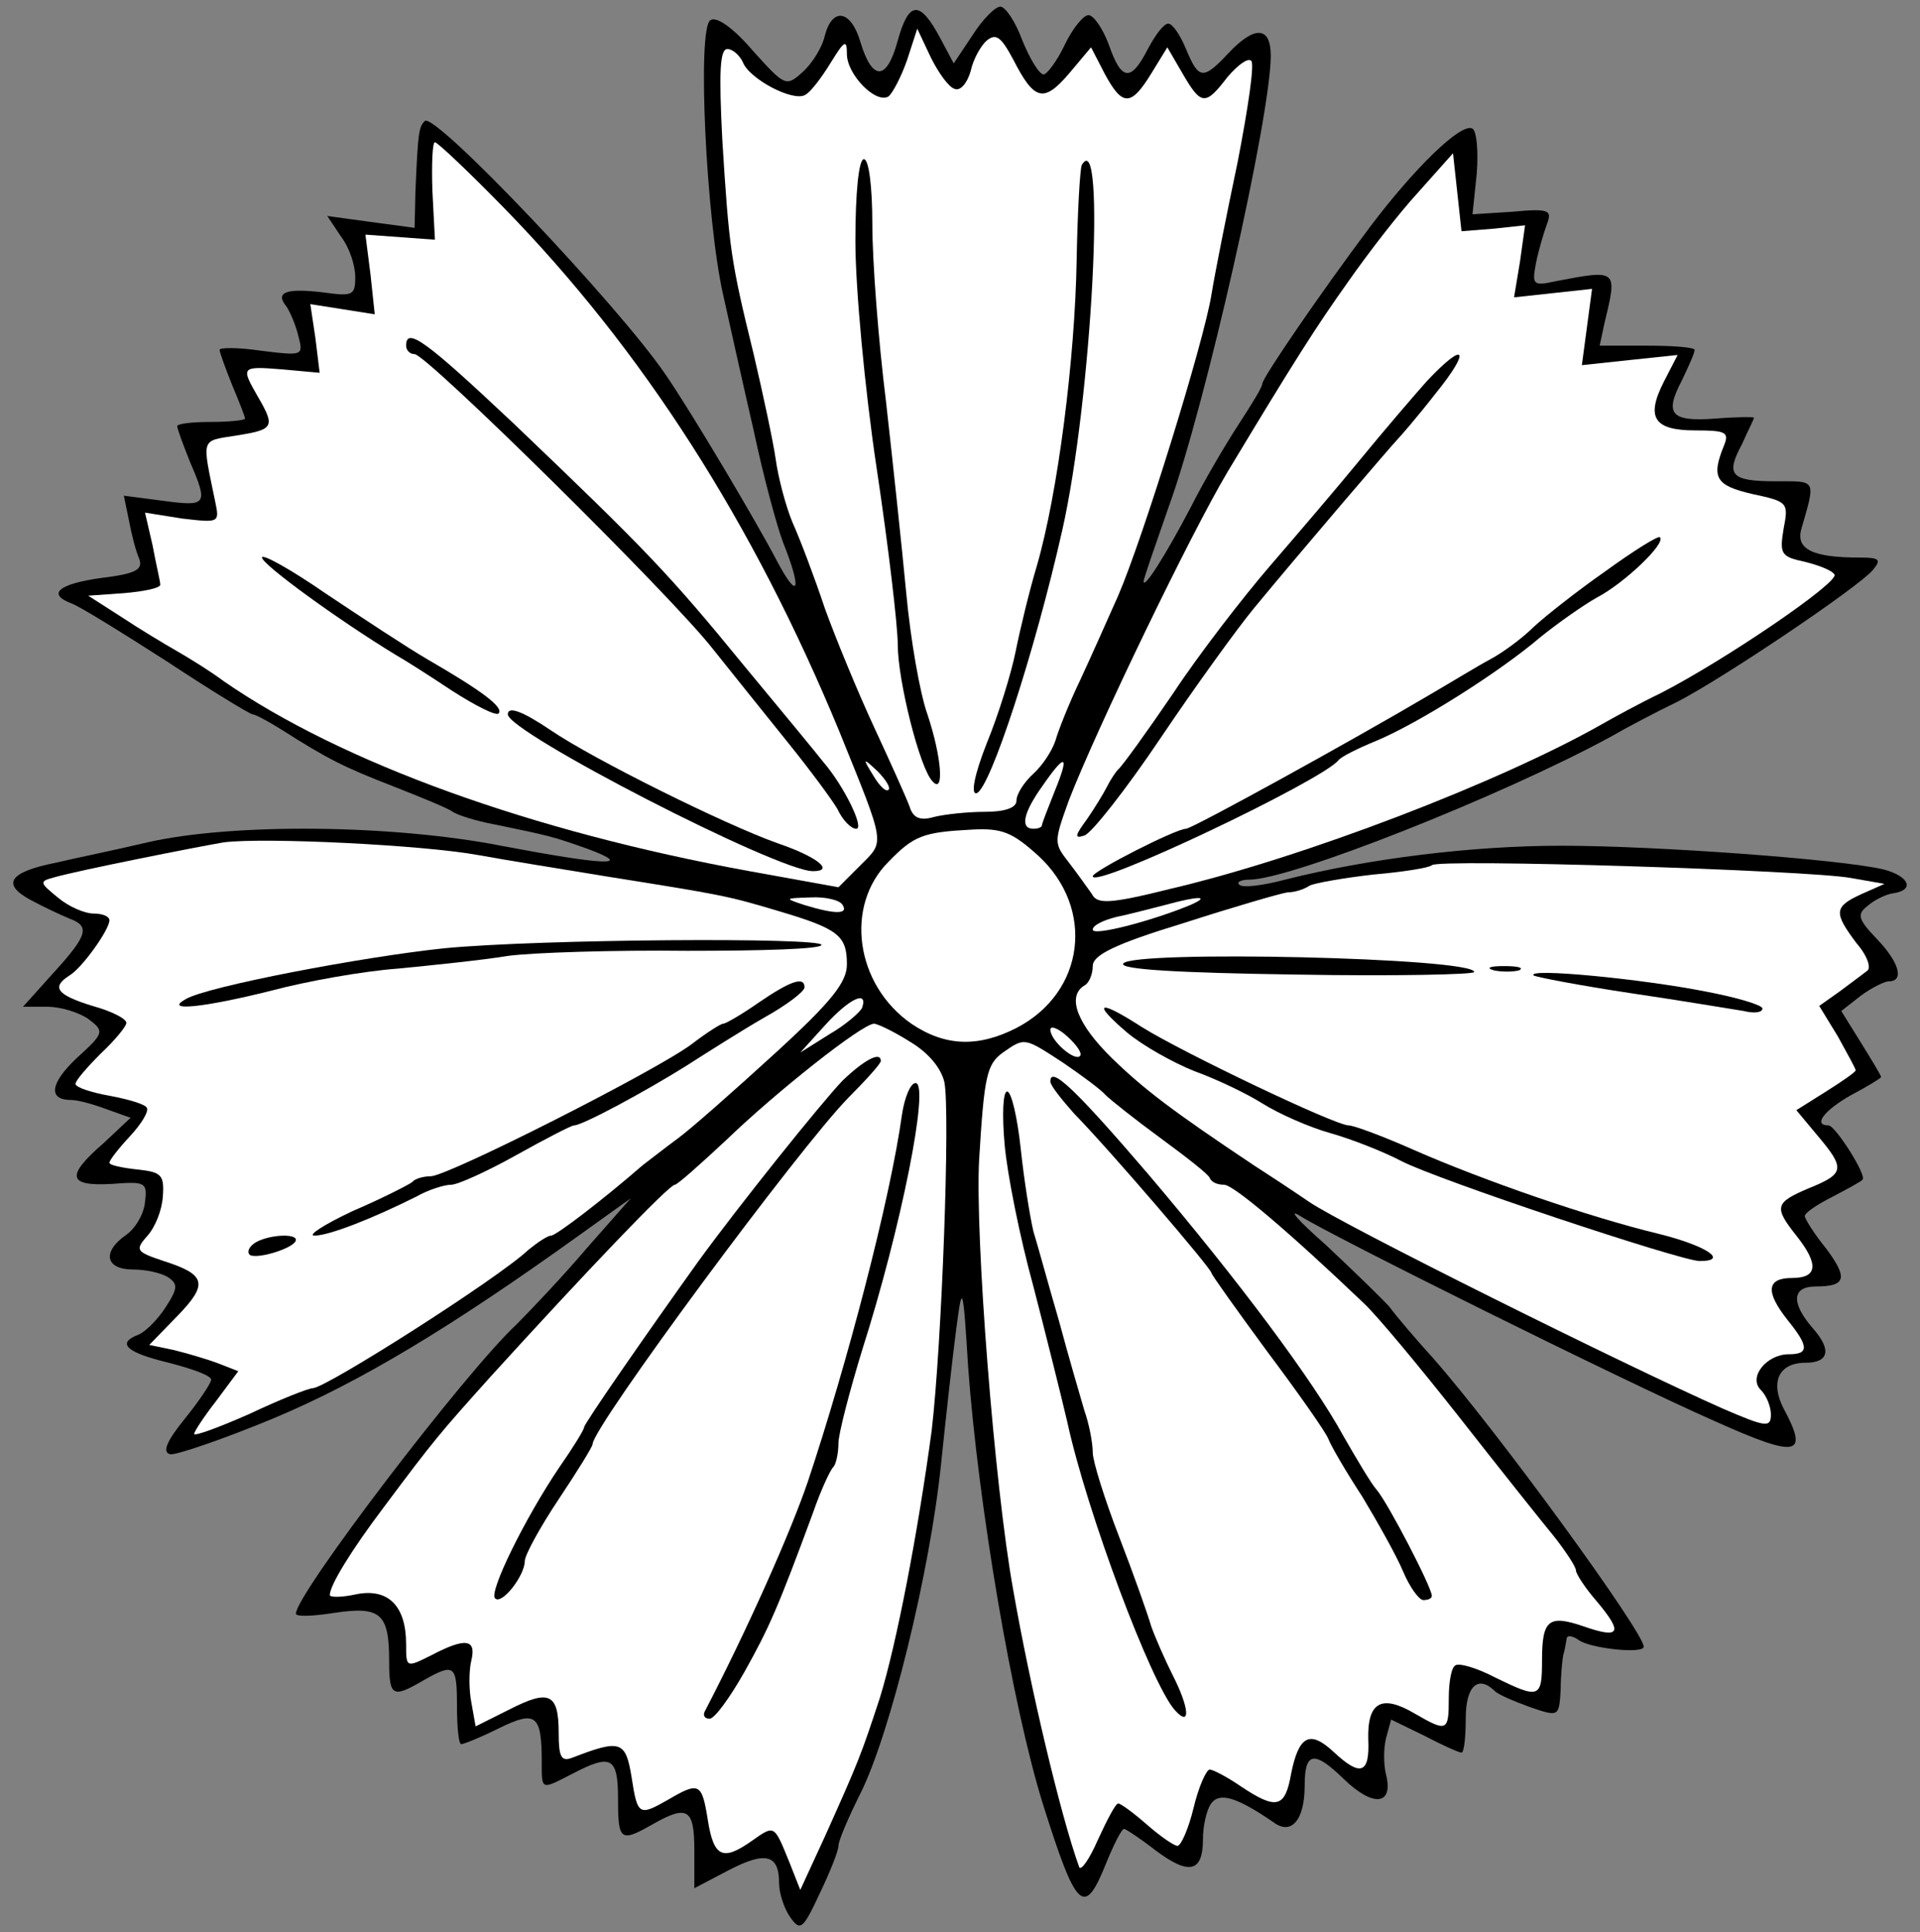 <?xml version="1.0" encoding="UTF-8" standalone="no"?>
<!DOCTYPE svg PUBLIC "-//W3C//DTD SVG 1.1//EN" "http://www.w3.org/Graphics/SVG/1.1/DTD/svg11.dtd">
<svg xmlns:xl="http://www.w3.org/1999/xlink" xmlns="http://www.w3.org/2000/svg" xmlns:dc="http://purl.org/dc/elements/1.1/" version="1.1" viewBox="33.95 66.475 296.6 298.517" width="296.6" height="298.517">
  <rect x="33.95" y="66.475" width="296.6" height="298.517" fill="#808080" stroke="none"/>
  <defs>
    <clipPath id="artboard_clip_path">
      <path d="M 33.95 66.475 L 330.55 66.475 L 330.55 364.993 L 33.95 364.993 Z"/>
    </clipPath>
  </defs>
  <g id="Gillyflower_(1)" stroke="none" stroke-dasharray="none" stroke-opacity="1" fill="none" fill-opacity="1">
    <title>Gillyflower (1)</title>
    <g id="Gillyflower_(1)_Layer_2" clip-path="url(#artboard_clip_path)">
      <title>Layer 2</title>
      <g id="Group_6">
        <g id="Graphic_39">
          <path d="M 172.637 72.738 C 170.935 79.024 168.708 79.024 166.875 73 C 165.435 68.024 162.554 67.5 161.375 71.952 C 160.982 73.786 159.411 76.274 157.97 77.583 C 155.351 79.94 155.22 79.809 150.244 74.309 C 147.232 70.774 144.613 68.94 143.697 69.595 C 141.601 70.774 143.042 100.5 145.661 112.024 C 146.709 116.738 148.804 126.166 150.375 132.976 C 151.816 139.785 153.911 147.642 154.959 150.392 C 157.839 157.595 157.316 159.428 154.042 153.273 C 150.899 147.249 140.816 130.226 136.756 124.333 C 129.554 113.726 101.007 83.607 99.566 85.178 C 98.649 86.095 98.518 86.881 98.126 96.047 L 97.995 101.678 L 91.185 100.762 L 84.507 99.845 L 86.602 102.988 C 87.911 104.69 88.828 107.44 88.828 109.274 C 88.828 112.154 88.435 112.285 83.721 111.631 C 78.09 110.976 76.388 111.631 78.221 113.857 C 78.745 114.643 79.661 116.738 80.054 118.44 C 80.84 121.452 80.709 121.452 74.292 120.666 C 70.757 120.142 67.876 120.142 67.876 120.535 C 67.876 120.928 68.792 123.416 69.84 126.035 C 70.888 128.523 71.804 130.881 71.804 131.142 C 71.804 131.404 69.447 131.666 66.566 131.666 C 63.685 131.666 61.328 131.928 61.328 132.321 C 61.328 132.714 62.245 135.202 63.292 137.821 C 66.173 144.499 65.912 144.761 59.102 143.845 L 53.078 143.059 L 53.864 146.857 C 54.257 148.952 54.912 151.571 55.435 152.749 C 56.09 154.452 55.043 155.107 49.674 155.761 C 42.995 156.678 41.162 158.249 44.959 159.69 C 46.138 160.083 52.685 164.142 59.626 168.595 C 66.566 173.178 72.59 176.845 72.983 176.845 C 73.376 176.845 75.34 177.892 77.435 179.202 C 84.638 183.785 86.995 184.964 94.721 187.975 C 99.042 189.678 103.233 191.38 103.887 191.904 C 104.673 192.428 107.554 193.344 110.435 193.868 C 118.685 195.571 119.34 195.702 124.84 197.666 C 132.173 200.416 127.197 200.154 111.352 197.142 C 94.59 193.868 69.971 193.606 56.745 196.618 C 51.769 197.797 45.352 199.106 42.602 199.761 C 35.4 201.201 34.09 203.035 38.674 205.523 C 40.638 206.571 43.388 207.88 44.697 208.404 C 47.84 209.582 47.578 210.892 42.209 216.785 L 37.495 222.023 L 41.293 222.023 C 43.388 222.023 46.269 222.939 47.709 223.987 C 50.066 225.82 50.066 226.082 45.876 229.88 C 41.685 233.808 41.293 236.427 44.959 236.427 C 46.007 236.427 48.364 237.082 50.459 237.868 L 54.126 239.177 L 49.935 243.106 C 44.043 248.213 44.435 249.785 51.245 249.392 C 56.352 248.999 56.745 249.13 56.352 252.142 C 56.221 253.975 54.912 256.201 53.471 257.249 C 49.674 259.868 50.197 262.618 54.519 262.618 C 56.483 262.618 58.84 263.142 59.888 263.796 C 61.459 264.844 61.459 265.499 59.495 268.511 C 58.316 270.344 56.352 272.308 55.304 272.701 C 51.9 274.011 53.471 275.451 60.019 277.022 C 63.554 277.939 66.566 278.987 66.566 279.641 C 66.566 280.165 64.733 282.915 62.507 285.665 C 59.626 289.201 58.971 290.903 60.281 291.165 C 61.197 291.296 68.531 288.808 76.388 285.534 C 89.483 280.034 103.495 271.653 123.53 257.249 L 131.387 251.618 L 124.578 259.344 C 120.911 263.665 115.935 268.903 113.709 271.13 C 105.721 278.594 79.661 312.772 79.661 315.784 C 79.661 316.308 82.411 316.177 85.685 315.653 C 92.757 314.606 94.066 315.784 94.066 323.117 C 94.066 328.617 94.59 328.879 99.304 326.129 C 104.149 323.379 104.542 323.641 104.542 330.058 C 104.542 333.332 104.804 335.951 105.197 335.951 C 105.59 335.951 108.209 334.903 111.09 333.462 C 116.721 330.713 117.637 331.367 117.637 338.701 C 117.637 343.153 117.506 343.022 122.352 340.534 C 128.375 337.391 129.423 337.915 129.423 344.462 C 129.423 350.879 129.816 351.141 134.661 348.391 C 140.161 345.248 141.209 345.903 141.209 352.32 L 141.209 358.212 L 146.447 355.462 C 152.209 352.45 154.304 352.974 154.304 357.427 C 154.304 358.998 155.089 361.355 156.006 362.665 C 157.578 364.891 157.97 364.629 160.589 358.998 C 162.161 355.724 163.47 352.45 163.47 351.665 C 163.47 350.879 165.042 347.212 166.875 343.546 C 171.458 334.379 177.613 309.367 179.315 292.737 C 180.101 285.141 181.149 275.713 181.673 271.784 C 182.589 264.713 182.72 264.844 183.506 277.677 C 185.077 299.022 190.315 329.927 195.03 345.117 C 200.268 361.748 201.446 362.796 204.851 354.284 C 206.03 351.403 207.208 349.046 207.601 349.046 C 207.863 349.046 210.22 350.617 212.577 352.45 C 217.684 356.248 219.78 355.724 219.78 350.617 C 219.78 348.653 220.303 346.296 220.958 345.248 C 222.268 343.284 224.887 344.07 230.649 347.998 C 233.398 350.093 235.494 347.736 235.494 342.367 C 235.494 337.129 236.934 336.867 241.517 341.32 C 246.101 345.772 249.244 345.379 248.065 340.665 C 247.672 339.093 247.672 336.605 248.065 335.034 L 248.851 332.153 L 253.958 334.641 C 256.708 336.082 259.327 337.26 259.72 337.26 C 260.113 337.26 260.375 334.903 260.375 332.022 C 260.375 327.046 262.208 325.213 264.827 327.701 C 265.22 328.224 267.708 329.272 270.196 330.189 C 274.779 331.76 274.779 331.76 275.041 327.57 C 275.041 325.344 275.303 322.855 275.434 322.201 C 275.696 321.415 275.827 320.367 275.958 319.713 C 275.958 319.058 276.874 319.189 277.791 319.844 C 279.493 321.153 287.874 322.07 287.874 320.891 C 287.874 318.665 265.22 287.499 255.267 276.237 C 252.648 273.356 249.636 269.82 248.589 268.38 C 247.41 267.07 242.958 262.749 238.768 258.82 C 234.446 255.023 232.744 253.058 234.839 254.368 C 239.291 257.249 284.862 279.903 298.874 286.058 C 311.707 291.82 313.41 291.427 309.481 284.094 C 307.386 280.034 308.696 277.022 312.886 277.022 C 316.422 277.022 316.946 275.058 314.065 271.784 C 310.529 267.725 310.791 265.237 314.457 265.237 C 319.172 265.237 319.434 263.927 316.029 259.344 C 314.196 257.118 312.755 254.761 312.755 254.368 C 312.755 253.844 314.719 252.534 317.077 251.356 C 319.303 250.177 321.529 248.999 321.66 248.737 C 322.445 248.213 317.469 240.356 316.422 240.356 C 313.934 240.356 315.767 237.999 319.957 235.642 C 322.445 234.332 324.541 233.023 324.541 232.892 C 324.541 232.63 323.1 230.273 321.398 227.523 L 318.386 222.678 L 321.398 220.32 C 322.969 219.142 325.065 218.094 325.719 218.094 C 328.207 218.094 327.291 215.082 323.886 211.547 C 321.005 208.535 320.743 207.749 322.445 206.44 C 323.493 205.523 325.326 204.606 326.505 204.475 C 329.779 203.951 328.862 201.856 324.934 200.809 C 318.386 199.237 289.708 197.142 275.172 197.142 C 261.422 197.142 245.446 199.106 232.482 202.38 C 229.077 203.297 225.803 203.69 225.41 203.166 C 224.887 202.773 225.672 202.38 226.982 202.38 C 233.268 202.38 265.743 189.547 282.636 180.38 C 285.124 178.94 289.839 176.452 293.112 174.88 C 300.446 171.083 321.005 157.202 323.231 154.583 C 324.672 152.88 324.279 152.618 321.136 152.618 C 313.934 152.618 311.315 151.309 312.231 148.166 C 314.457 140.44 314.588 140.833 308.303 140.833 C 301.362 140.833 300.446 139.916 303.065 135.071 C 303.981 132.976 304.898 131.273 304.898 131.011 C 304.898 130.881 302.279 130.881 299.005 131.142 C 292.065 131.666 291.017 130.488 293.767 125.25 C 294.815 123.023 295.731 121.059 295.731 120.535 C 295.731 120.142 292.458 119.881 288.398 119.881 L 281.065 119.881 L 281.851 116.214 C 283.815 108.095 283.815 108.095 274.255 109.928 C 270.72 110.714 270.589 110.452 271.243 107.047 C 271.636 105.083 272.422 102.464 272.946 101.024 C 273.732 98.928 273.208 98.666 267.577 99.19 L 261.422 99.583 L 262.077 93.297 C 262.339 89.893 262.077 86.75 261.422 86.357 C 259.72 85.309 252.386 92.512 245.577 101.547 C 238.113 111.5 228.946 124.857 228.946 125.773 C 228.946 126.297 227.244 129.047 225.279 132.059 C 223.315 135.071 219.91 140.833 217.946 144.761 C 213.887 152.488 210.613 157.595 210.613 156.285 C 210.613 155.892 212.446 150.654 214.541 144.63 C 220.172 129.178 230.256 84.393 230.256 75.095 C 230.256 70.512 227.768 70.381 223.708 74.702 C 219.78 78.893 219.125 78.762 217.161 74.048 C 216.244 71.821 215.065 70.119 214.411 70.119 C 213.756 70.119 212.446 71.821 211.268 74.048 C 208.649 79.155 207.208 79.024 205.244 73.393 C 204.327 70.905 202.887 68.81 202.101 68.81 C 201.315 68.81 199.613 70.905 198.434 73.393 C 197.256 75.881 195.684 77.976 195.161 77.976 C 194.506 77.976 193.065 75.619 191.887 72.738 C 190.839 69.857 189.268 67.5 188.482 67.5 C 187.696 67.5 185.732 69.464 184.161 71.952 L 181.28 76.274 L 179.185 72.345 C 176.042 66.452 174.339 66.583 172.637 72.738 Z" fill="black"/>
        </g>
        <g id="Graphic_38">
          <path d="M 181.411 80.202 C 182.327 80.595 183.375 79.286 183.899 77.452 C 184.292 75.619 185.47 73.524 186.387 72.738 C 187.827 71.559 188.613 72.214 190.446 75.619 C 193.72 82.036 195.161 82.428 199.089 77.845 L 202.494 73.786 L 204.589 77.845 C 207.339 82.952 208.649 82.952 211.791 77.845 L 214.28 73.786 L 216.637 77.845 C 219.518 82.821 220.172 82.821 223.577 78.369 C 225.149 76.536 226.72 75.357 227.244 75.881 C 227.768 76.405 226.72 83.345 225.149 91.464 C 223.446 99.583 221.613 108.75 221.089 112.024 C 219.91 119.357 210.482 149.738 206.684 158.511 C 205.113 162.047 202.494 167.94 200.792 171.606 C 199.089 175.142 197.387 179.464 196.994 180.904 C 196.47 182.475 195.03 184.702 193.589 186.011 C 192.149 187.321 190.97 189.154 190.97 190.202 C 190.97 191.249 189.268 191.904 186.125 191.904 C 183.375 191.904 179.839 192.297 178.268 192.69 C 176.042 193.344 174.994 192.821 174.47 191.118 C 173.946 189.678 171.458 184.178 168.97 178.809 C 166.482 173.44 163.078 165.19 161.375 160.476 C 159.804 155.761 157.578 149.869 156.399 147.249 C 155.351 144.761 154.173 140.309 153.78 137.428 C 153.387 134.678 151.816 127.345 150.375 121.19 C 146.84 106.785 146.578 104.952 145.53 88.059 C 145.006 77.714 145.137 74.048 146.316 74.048 C 147.101 74.048 148.149 74.964 148.673 76.012 C 149.59 78.631 156.53 82.298 158.363 81.119 C 159.149 80.726 160.851 78.5 162.292 76.143 C 164.387 72.738 164.78 72.476 164.78 74.833 C 164.78 77.976 169.232 82.559 171.197 81.381 C 171.851 80.857 173.161 78.369 174.077 75.75 L 175.649 70.905 L 177.744 75.357 C 178.923 77.714 180.494 79.94 181.411 80.202 Z" fill="#FFFFFF"/>
        </g>
        <g id="Graphic_37">
          <path d="M 111.745 98.536 C 133.221 120.535 150.244 147.119 163.601 179.464 C 170.804 197.273 170.673 196.356 166.875 200.154 L 163.47 203.559 L 149.72 201.071 C 115.935 194.916 86.733 184.309 68.531 171.737 C 66.435 170.166 63.031 168.071 61.197 167.023 C 59.364 165.976 55.435 163.618 52.685 161.785 L 47.578 158.511 L 53.078 158.118 C 56.221 157.857 58.709 157.333 58.709 156.809 C 58.709 156.285 58.054 153.666 57.531 150.785 L 56.352 145.678 L 62.114 146.595 C 67.745 147.249 67.876 147.249 67.221 144.107 C 65.126 133.892 64.864 134.678 70.495 133.761 C 76.257 132.845 76.519 132.452 73.769 127.738 C 71.15 123.154 71.15 123.023 77.566 123.547 L 83.328 124.071 L 82.673 118.702 L 81.888 113.464 L 86.864 114.25 L 91.84 115.035 L 91.185 108.881 L 90.399 102.726 L 95.768 103.119 L 101.137 103.512 L 100.745 95.916 C 100.614 91.857 100.745 88.452 101.137 88.452 C 101.53 88.452 106.376 93.036 111.745 98.536 Z" fill="#FFFFFF"/>
        </g>
        <g id="Graphic_36">
          <path d="M 264.696 101.809 L 269.541 101.285 L 268.755 106.916 L 267.839 112.416 L 273.863 111.762 L 279.886 111.107 L 279.101 117 L 278.315 122.892 L 285.648 122.107 L 293.112 121.321 L 291.017 125.381 C 288.136 131.011 289.446 132.976 295.862 132.976 C 300.446 132.976 301.1 133.238 300.315 135.202 C 298.219 140.309 299.005 141.488 304.636 142.797 C 310.136 143.976 310.267 144.107 309.481 148.166 C 308.827 152.095 309.088 152.488 312.755 153.273 C 314.85 153.797 316.946 154.583 317.338 155.238 C 318.124 156.416 300.446 168.464 290.493 173.571 C 287.22 175.142 283.16 177.368 281.327 178.416 C 265.613 187.321 235.363 198.975 214.672 203.821 C 205.244 206.178 203.411 206.178 202.625 204.606 C 201.97 203.69 200.399 201.463 199.089 199.761 C 196.732 196.749 196.732 196.618 199.089 190.071 C 203.411 178.94 217.946 148.821 223.577 139.392 C 234.053 121.976 237.327 116.869 242.172 110.059 C 245.184 105.738 250.029 99.452 253.041 96.178 L 258.41 90.155 L 259.065 96.178 L 259.72 102.202 L 264.696 101.809 Z" fill="#FFFFFF"/>
        </g>
        <g id="Graphic_35">
          <path d="M 171.197 188.499 C 170.804 188.892 169.756 187.844 168.839 186.273 C 167.137 183.523 167.268 183.523 169.494 185.618 C 170.804 186.928 171.589 188.237 171.197 188.499 Z" fill="#FFFFFF"/>
        </g>
        <g id="Graphic_34">
          <path d="M 196.863 188.761 C 195.815 191.38 194.899 193.737 194.899 193.999 C 194.899 194.261 194.375 194.523 193.589 194.523 C 191.494 194.523 192.018 192.035 195.03 187.844 C 198.565 182.737 199.22 182.999 196.863 188.761 Z" fill="#FFFFFF"/>
        </g>
        <g id="Graphic_33">
          <path d="M 194.375 198.713 C 203.149 206.832 201.577 219.797 190.97 225.297 C 185.077 228.308 179.97 228.178 174.732 224.642 C 166.089 218.618 164.387 206.44 171.197 199.63 C 175.125 195.571 176.566 195.047 184.03 194.654 C 188.744 194.392 190.315 195.047 194.375 198.713 Z" fill="#FFFFFF"/>
        </g>
        <g id="Graphic_32">
          <path d="M 107.816 198.582 C 112.137 199.368 121.042 200.809 127.459 201.856 C 145.53 204.737 146.316 204.868 154.173 207.225 C 163.47 209.975 164.78 211.023 164.78 215.475 C 164.78 218.225 162.423 221.237 153.518 229.356 C 147.363 234.987 140.685 240.88 138.721 242.32 C 136.756 243.761 134.268 245.725 133.221 246.511 C 127.197 251.749 119.864 257.38 119.078 257.38 C 118.554 257.38 116.983 258.427 115.542 259.606 C 110.828 264.058 84.245 280.951 82.28 280.951 C 81.626 280.951 77.304 282.653 72.59 284.88 C 67.876 286.975 63.947 288.415 63.947 288.022 C 63.947 287.629 65.519 285.272 67.352 282.915 L 70.757 278.332 L 67.745 277.153 C 66.042 276.499 62.9 275.582 60.804 275.058 L 57.007 274.272 L 61.328 269.82 C 66.173 264.844 65.781 263.403 59.233 261.308 C 54.912 259.868 54.781 259.606 56.745 257.38 C 57.923 256.07 58.971 253.451 59.102 251.356 C 59.364 247.951 58.84 247.558 55.173 247.165 C 52.816 246.904 50.852 246.511 50.852 246.118 C 50.852 245.725 52.293 243.892 53.995 242.058 C 55.828 240.094 57.007 238.13 56.614 237.606 C 56.352 237.082 53.733 236.297 50.852 235.773 C 47.971 235.249 45.614 234.463 45.614 233.939 C 45.614 233.416 47.447 231.32 49.543 229.225 C 51.769 227.13 53.471 225.035 53.471 224.511 C 53.471 223.856 51.114 222.678 48.233 221.892 C 42.733 220.189 41.816 219.011 44.697 217.178 C 46.662 215.999 50.852 210.106 50.852 208.666 C 50.852 208.011 49.674 207.618 48.364 207.618 C 47.054 207.618 44.566 206.571 42.864 205.13 C 39.983 202.773 39.983 202.642 42.471 201.987 C 46.138 200.94 63.947 197.404 68.531 196.618 C 74.816 195.832 99.173 197.011 107.816 198.582 Z" fill="#FFFFFF"/>
        </g>
        <g id="Graphic_31">
          <path d="M 319.826 202.118 L 325.065 203.035 L 321.529 204.606 C 317.207 206.571 317.207 207.487 320.743 212.201 C 322.445 214.166 323.1 216.13 322.315 216.523 C 321.66 217.047 319.696 218.487 318.124 219.666 L 314.981 221.892 L 317.862 226.606 C 319.303 229.225 320.612 231.582 320.612 231.844 C 320.612 232.106 318.517 233.547 316.029 235.118 L 311.446 237.999 L 314.719 241.927 C 319.041 247.035 318.91 247.82 313.41 250.046 C 308.172 252.273 307.91 252.927 311.446 257.38 C 314.981 261.832 314.719 263.927 310.791 263.927 C 306.862 263.927 306.6 266.022 310.136 270.475 C 313.41 274.534 313.41 275.713 310.267 275.713 C 306.862 275.713 303.981 279.249 305.946 281.213 C 306.862 282.13 307.517 283.832 307.517 285.01 C 307.517 287.106 306.731 286.975 300.053 284.094 C 285.255 277.546 241.256 255.677 236.148 252.142 C 233.268 250.177 229.47 247.689 227.637 246.511 C 215.065 238.13 210.613 234.725 205.768 230.011 C 200.399 224.773 198.696 220.451 201.446 218.749 C 202.232 218.356 202.756 216.916 202.756 215.737 C 202.756 214.035 206.161 212.332 216.899 209.059 C 224.625 206.571 231.827 204.475 232.875 204.344 C 234.053 204.344 235.494 203.821 236.279 203.297 C 237.065 202.904 241.517 202.118 246.101 201.594 C 250.684 201.201 254.744 200.547 255.136 200.154 C 256.053 199.106 313.41 200.94 319.826 202.118 Z" fill="#FFFFFF"/>
        </g>
        <g id="Graphic_30">
          <path d="M 164.125 206.309 C 165.042 207.749 162.947 207.749 158.232 206.309 C 155.089 205.261 155.089 205.261 159.149 205.13 C 161.375 204.999 163.732 205.523 164.125 206.309 Z" fill="#FFFFFF"/>
        </g>
        <g id="Graphic_29">
          <path d="M 217.815 206.309 C 211.791 208.797 202.756 211.154 202.756 210.106 C 202.756 209.451 204.327 208.666 206.422 208.142 C 208.387 207.749 211.791 206.832 213.887 206.309 C 219.125 204.868 221.089 204.868 217.815 206.309 Z" fill="#FFFFFF"/>
        </g>
        <g id="Graphic_28">
          <path d="M 167.137 222.154 C 166.875 222.808 164.649 224.773 162.161 226.213 L 157.578 229.094 L 161.375 224.904 C 165.173 220.713 168.054 219.404 167.137 222.154 Z" fill="#FFFFFF"/>
        </g>
        <g id="Graphic_27">
          <path d="M 174.47 227.392 C 177.351 229.094 179.315 231.451 179.839 233.677 C 180.756 238.261 179.446 274.141 177.875 287.499 C 175.78 303.082 172.506 320.236 169.887 328.748 C 167.006 337.522 166.613 338.57 161.375 350.224 L 157.578 358.474 L 155.875 354.153 C 153.518 348.391 153.649 348.391 150.113 350.879 C 145.661 354.022 144.22 353.498 143.304 347.736 C 142.387 341.974 141.994 341.712 137.28 344.462 C 132.697 347.081 132.435 347.081 131.518 341.058 C 130.602 335.427 129.816 335.165 122.352 338.046 C 120.649 338.701 120.256 337.915 120.256 334.248 C 120.256 328.094 118.816 327.439 112.661 330.582 L 107.423 333.201 L 106.768 329.534 C 106.376 327.57 106.376 324.558 106.768 322.986 C 107.554 319.713 105.852 319.451 100.614 322.201 C 96.685 324.165 96.685 324.165 96.685 320.498 C 96.685 314.606 93.935 311.856 89.09 312.772 C 86.733 313.296 84.899 313.296 84.899 312.903 C 84.899 311.463 88.042 306.225 93.28 299.284 C 101.007 288.939 101.792 288.022 109.78 279.118 C 124.185 263.272 137.28 249.523 138.197 249.523 C 138.59 249.523 142.256 246.249 146.316 242.451 C 153.78 235.249 167.137 224.642 168.97 224.642 C 169.494 224.642 171.982 225.82 174.47 227.392 Z" fill="#FFFFFF"/>
        </g>
        <g id="Graphic_26">
          <path d="M 200.792 229.618 C 200.006 230.535 196.208 227.261 196.208 225.558 C 196.208 224.904 197.387 225.297 198.827 226.606 C 200.268 227.916 201.184 229.225 200.792 229.618 Z" fill="#FFFFFF"/>
        </g>
        <g id="Graphic_25">
          <path d="M 198.173 230.666 C 201.053 232.63 204.065 234.856 204.72 235.642 C 205.506 236.427 209.303 239.439 213.232 242.32 C 217.161 245.201 220.696 247.951 220.827 248.475 C 221.089 249.13 222.006 249.523 223.053 249.523 C 224.494 249.523 233.137 256.856 244.66 267.856 C 246.625 269.689 253.172 277.546 259.458 285.534 C 265.613 293.391 272.291 301.772 274.124 303.998 C 275.958 306.356 277.398 308.582 277.398 309.106 C 277.398 309.629 278.839 311.856 280.672 313.951 C 284.731 318.796 284.208 319.713 278.577 317.748 C 273.208 315.915 272.16 316.701 272.16 322.986 C 272.16 328.879 271.767 329.01 264.827 325.605 C 262.077 324.165 259.327 323.379 258.803 323.772 C 258.148 324.034 257.755 326.391 257.755 328.879 C 257.755 333.986 257.494 334.117 252.517 331.236 C 247.41 328.224 245.184 329.403 245.315 335.165 C 245.577 340.534 244.137 341.058 239.946 337.129 C 236.279 333.724 234.577 334.641 233.398 340.534 C 232.482 345.772 231.172 346.165 225.672 342.498 C 223.577 341.058 221.351 339.879 220.827 339.879 C 220.303 339.879 219.125 342.498 218.339 345.772 C 217.553 349.046 216.375 351.665 215.851 351.665 C 215.327 351.665 213.232 350.224 211.137 348.391 C 209.042 346.558 207.077 345.117 206.684 345.117 C 206.292 345.117 204.982 347.605 203.542 350.748 C 202.232 353.76 200.923 355.593 200.661 354.939 C 197.78 346.95 193.065 327.046 190.446 311.986 C 187.565 296.01 184.554 257.38 185.208 245.594 C 185.994 232.63 186.387 230.927 188.875 229.094 C 192.28 226.737 192.149 226.737 198.173 230.666 Z" fill="#FFFFFF"/>
        </g>
        <g id="Graphic_24">
          <path d="M 166.089 103.774 C 166.089 110.845 167.53 126.559 169.363 138.738 C 171.197 150.916 172.637 163.226 172.637 166.106 C 172.637 171.606 176.042 185.225 178.006 187.19 C 179.839 189.285 179.446 183.523 177.22 176.845 C 176.042 173.571 174.601 165.19 173.946 158.118 C 173.292 151.178 171.851 137.69 170.804 128.392 C 169.625 118.964 168.708 106.785 168.708 101.155 C 168.708 95.393 168.185 91.071 167.399 91.071 C 166.613 91.071 166.089 96.178 166.089 103.774 Z" fill="black"/>
        </g>
        <g id="Graphic_23">
          <path d="M 201.053 91.988 C 200.792 92.643 200.399 99.19 200.268 106.785 C 200.006 121.845 197.387 142.666 194.113 153.928 C 192.934 157.857 191.494 163.88 190.839 167.154 C 190.184 170.428 188.22 176.845 186.387 181.297 C 184.423 186.273 183.899 189.285 184.815 189.023 C 186.911 188.368 193.851 167.023 198.042 148.428 C 202.625 128.131 204.851 85.44 201.053 91.988 Z" fill="black"/>
        </g>
        <g id="Graphic_22">
          <path d="M 96.685 119.881 C 96.685 120.535 97.209 121.19 97.995 121.19 C 99.828 121.19 137.673 158.511 144.09 166.761 C 147.232 170.69 152.47 177.237 155.744 181.297 C 159.018 185.356 162.423 189.94 163.339 191.511 C 164.125 193.213 165.435 194.523 166.22 194.523 C 167.53 194.523 164.387 187.975 161.113 184.178 C 160.197 182.999 154.697 176.321 148.935 169.38 C 137.28 155.107 133.613 151.309 113.316 131.928 C 99.828 119.226 96.685 116.869 96.685 119.881 Z" fill="black"/>
        </g>
        <g id="Graphic_21">
          <path d="M 74.423 152.618 C 74.423 153.666 86.078 162.178 95.114 167.678 C 96.292 168.333 100.221 170.821 103.756 173.178 C 107.423 175.535 110.566 177.106 110.959 176.714 C 111.875 175.797 108.34 173.178 99.959 168.333 C 96.816 166.499 89.876 161.916 84.376 158.249 C 78.876 154.452 74.423 151.964 74.423 152.618 Z" fill="black"/>
        </g>
        <g id="Graphic_20">
          <path d="M 112.399 176.845 C 112.399 179.594 154.042 201.071 159.542 201.071 C 162.947 201.071 160.197 198.844 154.042 196.749 C 145.923 193.868 125.625 183.785 119.078 179.333 C 114.625 176.321 112.399 175.535 112.399 176.845 Z" fill="black"/>
        </g>
        <g id="Graphic_19">
          <path d="M 254.351 125.381 C 252.256 127.738 247.541 133.238 244.006 137.559 C 240.47 141.88 234.184 149.214 230.125 153.928 C 226.065 158.642 219.256 167.416 215.196 173.571 C 211.006 179.725 207.208 184.964 206.684 185.356 C 206.292 185.749 205.506 186.928 204.982 187.975 C 204.458 189.023 203.018 191.38 201.839 193.083 C 200.006 195.571 199.875 196.094 201.446 195.571 C 202.494 195.309 207.863 188.499 213.232 180.511 C 218.601 172.523 225.149 163.487 227.637 160.476 C 234.315 152.357 249.113 135.071 249.898 134.285 C 250.291 133.892 252.91 130.881 255.66 127.345 C 261.291 120.404 260.375 118.964 254.351 125.381 Z" fill="black"/>
        </g>
        <g id="Graphic_18">
          <path d="M 281.981 154.714 C 277.66 157.726 272.684 161.654 270.851 163.357 C 269.148 165.059 266.136 167.285 264.172 168.333 C 262.208 169.38 258.148 171.868 255.005 173.702 C 242.827 180.904 218.077 194.523 217.161 194.523 C 215.589 194.523 202.756 201.071 202.756 201.856 C 202.756 203.951 238.244 187.059 240.732 183.916 C 241.125 183.392 243.744 182.083 246.625 180.904 C 253.172 178.154 265.613 170.297 271.898 164.928 C 274.648 162.702 278.577 159.952 280.672 158.773 C 284.731 156.678 291.41 150.392 290.362 149.476 C 290.1 149.214 286.303 151.571 281.981 154.714 Z" fill="black"/>
        </g>
        <g id="Graphic_17">
          <path d="M 102.578 212.987 C 90.007 214.297 65.912 218.88 62.638 220.844 C 59.102 222.808 65.388 222.154 75.864 219.535 C 81.233 218.094 90.007 216.523 95.376 216.13 C 100.745 215.606 108.471 214.82 112.399 214.166 C 116.328 213.642 128.899 213.249 140.161 213.38 C 151.554 213.38 160.851 213.118 160.851 212.463 C 160.851 211.285 117.506 211.547 102.578 212.987 Z" fill="black"/>
        </g>
        <g id="Graphic_16">
          <path d="M 151.161 221.368 C 148.542 223.201 146.054 224.642 145.661 224.642 C 145.268 224.642 143.042 226.082 140.816 227.785 C 135.447 231.844 103.102 248.213 100.483 248.213 C 99.304 248.213 97.995 248.606 97.602 249.13 C 97.078 249.523 93.018 251.618 88.435 253.582 C 83.983 255.677 81.364 257.38 82.542 257.38 C 84.769 257.38 91.447 254.761 98.257 251.356 C 100.09 250.308 102.578 249.523 103.626 249.523 C 104.673 249.523 109.256 247.427 113.709 244.939 C 118.161 242.451 122.221 240.356 122.614 240.356 C 123.923 240.356 133.613 235.118 139.899 231.189 C 143.173 229.094 148.542 225.689 151.947 223.725 C 155.482 221.761 158.232 219.666 158.232 219.011 C 158.232 217.309 156.137 217.963 151.161 221.368 Z" fill="black"/>
        </g>
        <g id="Graphic_15">
          <path d="M 73.245 258.558 C 72.328 259.213 72.066 259.999 72.59 260.392 C 73.9 261.046 79.661 259.213 79.661 258.034 C 79.661 256.987 75.209 257.249 73.245 258.558 Z" fill="black"/>
        </g>
        <g id="Graphic_14">
          <path d="M 207.47 215.344 C 206.815 216.261 216.113 216.785 234.184 217.047 C 249.244 217.309 261.684 217.047 261.684 216.654 C 261.684 214.428 208.78 213.249 207.47 215.344 Z" fill="black"/>
        </g>
        <g id="Graphic_13">
          <path d="M 264.696 216.392 C 265.874 216.654 267.708 216.654 268.624 216.392 C 269.41 215.999 268.493 215.737 266.267 215.737 C 264.172 215.737 263.386 215.999 264.696 216.392 Z" fill="black"/>
        </g>
        <g id="Graphic_12">
          <path d="M 270.851 217.178 C 271.243 217.439 278.053 218.749 285.91 219.928 C 293.898 221.106 301.624 222.416 303.327 222.678 C 304.898 223.07 306.207 222.939 306.207 222.285 C 306.207 221.761 302.279 220.582 297.434 219.666 C 287.481 217.701 269.803 215.999 270.851 217.178 Z" fill="black"/>
        </g>
        <g id="Graphic_11">
          <path d="M 207.994 225.951 C 210.482 228.047 215.196 230.666 218.47 231.975 C 221.744 233.154 226.458 235.38 228.946 236.951 C 231.434 238.523 236.148 240.618 239.422 241.535 C 242.696 242.451 247.672 244.415 250.422 245.856 C 255.922 248.737 293.636 261.308 296.517 261.308 C 301.1 261.308 297.565 258.951 290.231 257.118 C 279.362 254.499 263.124 248.868 252.386 244.154 C 247.672 242.058 243.089 240.356 242.303 240.356 C 240.208 240.356 216.637 229.094 210.351 225.166 C 203.672 220.844 202.494 221.237 207.994 225.951 Z" fill="black"/>
        </g>
        <g id="Graphic_10">
          <path d="M 164.125 233.416 C 160.851 236.82 148.149 252.665 141.863 261.308 C 133.613 272.832 124.185 286.451 124.185 286.975 C 124.185 287.368 122.483 290.118 120.387 293.129 C 115.149 300.856 109.387 312.51 110.435 313.427 C 111.483 314.475 115.018 309.891 115.018 307.665 C 115.018 306.748 117.375 302.427 120.256 298.106 C 123.137 293.784 125.494 289.987 125.494 289.594 C 125.494 286.975 157.447 243.761 165.042 236.035 C 167.792 233.285 170.018 230.797 170.018 230.404 C 170.018 228.832 167.399 230.273 164.125 233.416 Z" fill="black"/>
        </g>
        <g id="Graphic_9">
          <path d="M 173.292 238.654 C 171.458 251.88 164.78 277.284 158.756 295.356 C 156.137 303.082 149.459 318.141 142.78 330.974 C 142.518 331.629 142.911 332.022 143.566 332.022 C 144.351 332.022 146.709 328.748 148.935 324.82 C 152.732 318.01 154.042 315.129 159.542 300.201 C 160.72 296.796 162.161 293.653 162.685 293.129 C 163.078 292.737 163.47 291.034 163.47 289.463 C 163.47 288.022 165.173 281.475 167.137 275.058 C 173.161 256.201 177.613 233.808 175.387 233.808 C 174.601 233.808 173.685 236.035 173.292 238.654 Z" fill="black"/>
        </g>
        <g id="Graphic_8">
          <path d="M 196.208 233.547 C 196.208 234.201 197.911 236.297 199.875 238.523 C 205.506 244.285 221.089 262.487 221.089 263.142 C 221.089 263.403 225.018 268.903 229.732 275.32 C 234.446 281.606 238.768 287.76 239.16 288.808 C 239.553 289.856 241.91 293.915 244.398 297.713 C 246.756 301.641 249.636 306.748 250.684 309.236 C 251.732 311.725 253.172 313.689 253.827 313.689 C 254.613 313.689 255.136 313.427 255.136 313.034 C 255.136 311.725 248.327 298.629 246.625 296.665 C 245.708 295.618 243.482 291.82 241.517 288.415 C 236.803 279.772 225.279 264.32 211.268 247.82 C 200.268 234.987 196.208 231.058 196.208 233.547 Z" fill="black"/>
        </g>
        <g id="Graphic_7">
          <path d="M 189.137 243.237 C 189.53 247.82 191.494 257.642 193.589 265.237 C 195.554 272.832 197.911 282.26 198.827 286.189 C 201.839 300.07 211.791 326.653 215.458 330.713 C 217.946 333.462 217.684 330.32 215.065 325.213 C 213.887 322.855 212.446 319.582 211.791 317.748 C 211.268 315.915 209.042 309.629 206.815 303.867 C 204.589 298.106 202.756 292.213 202.756 290.903 C 202.756 289.463 202.232 286.582 201.446 284.356 C 200.792 282.13 198.958 275.844 197.518 270.475 C 195.946 265.106 194.244 258.82 193.589 256.725 C 193.065 254.499 192.149 248.868 191.625 243.892 C 191.101 239.046 190.184 235.118 189.53 235.118 C 188.875 235.118 188.744 238.785 189.137 243.237 Z" fill="black"/>
        </g>
      </g>
    </g>
  </g>
</svg>
